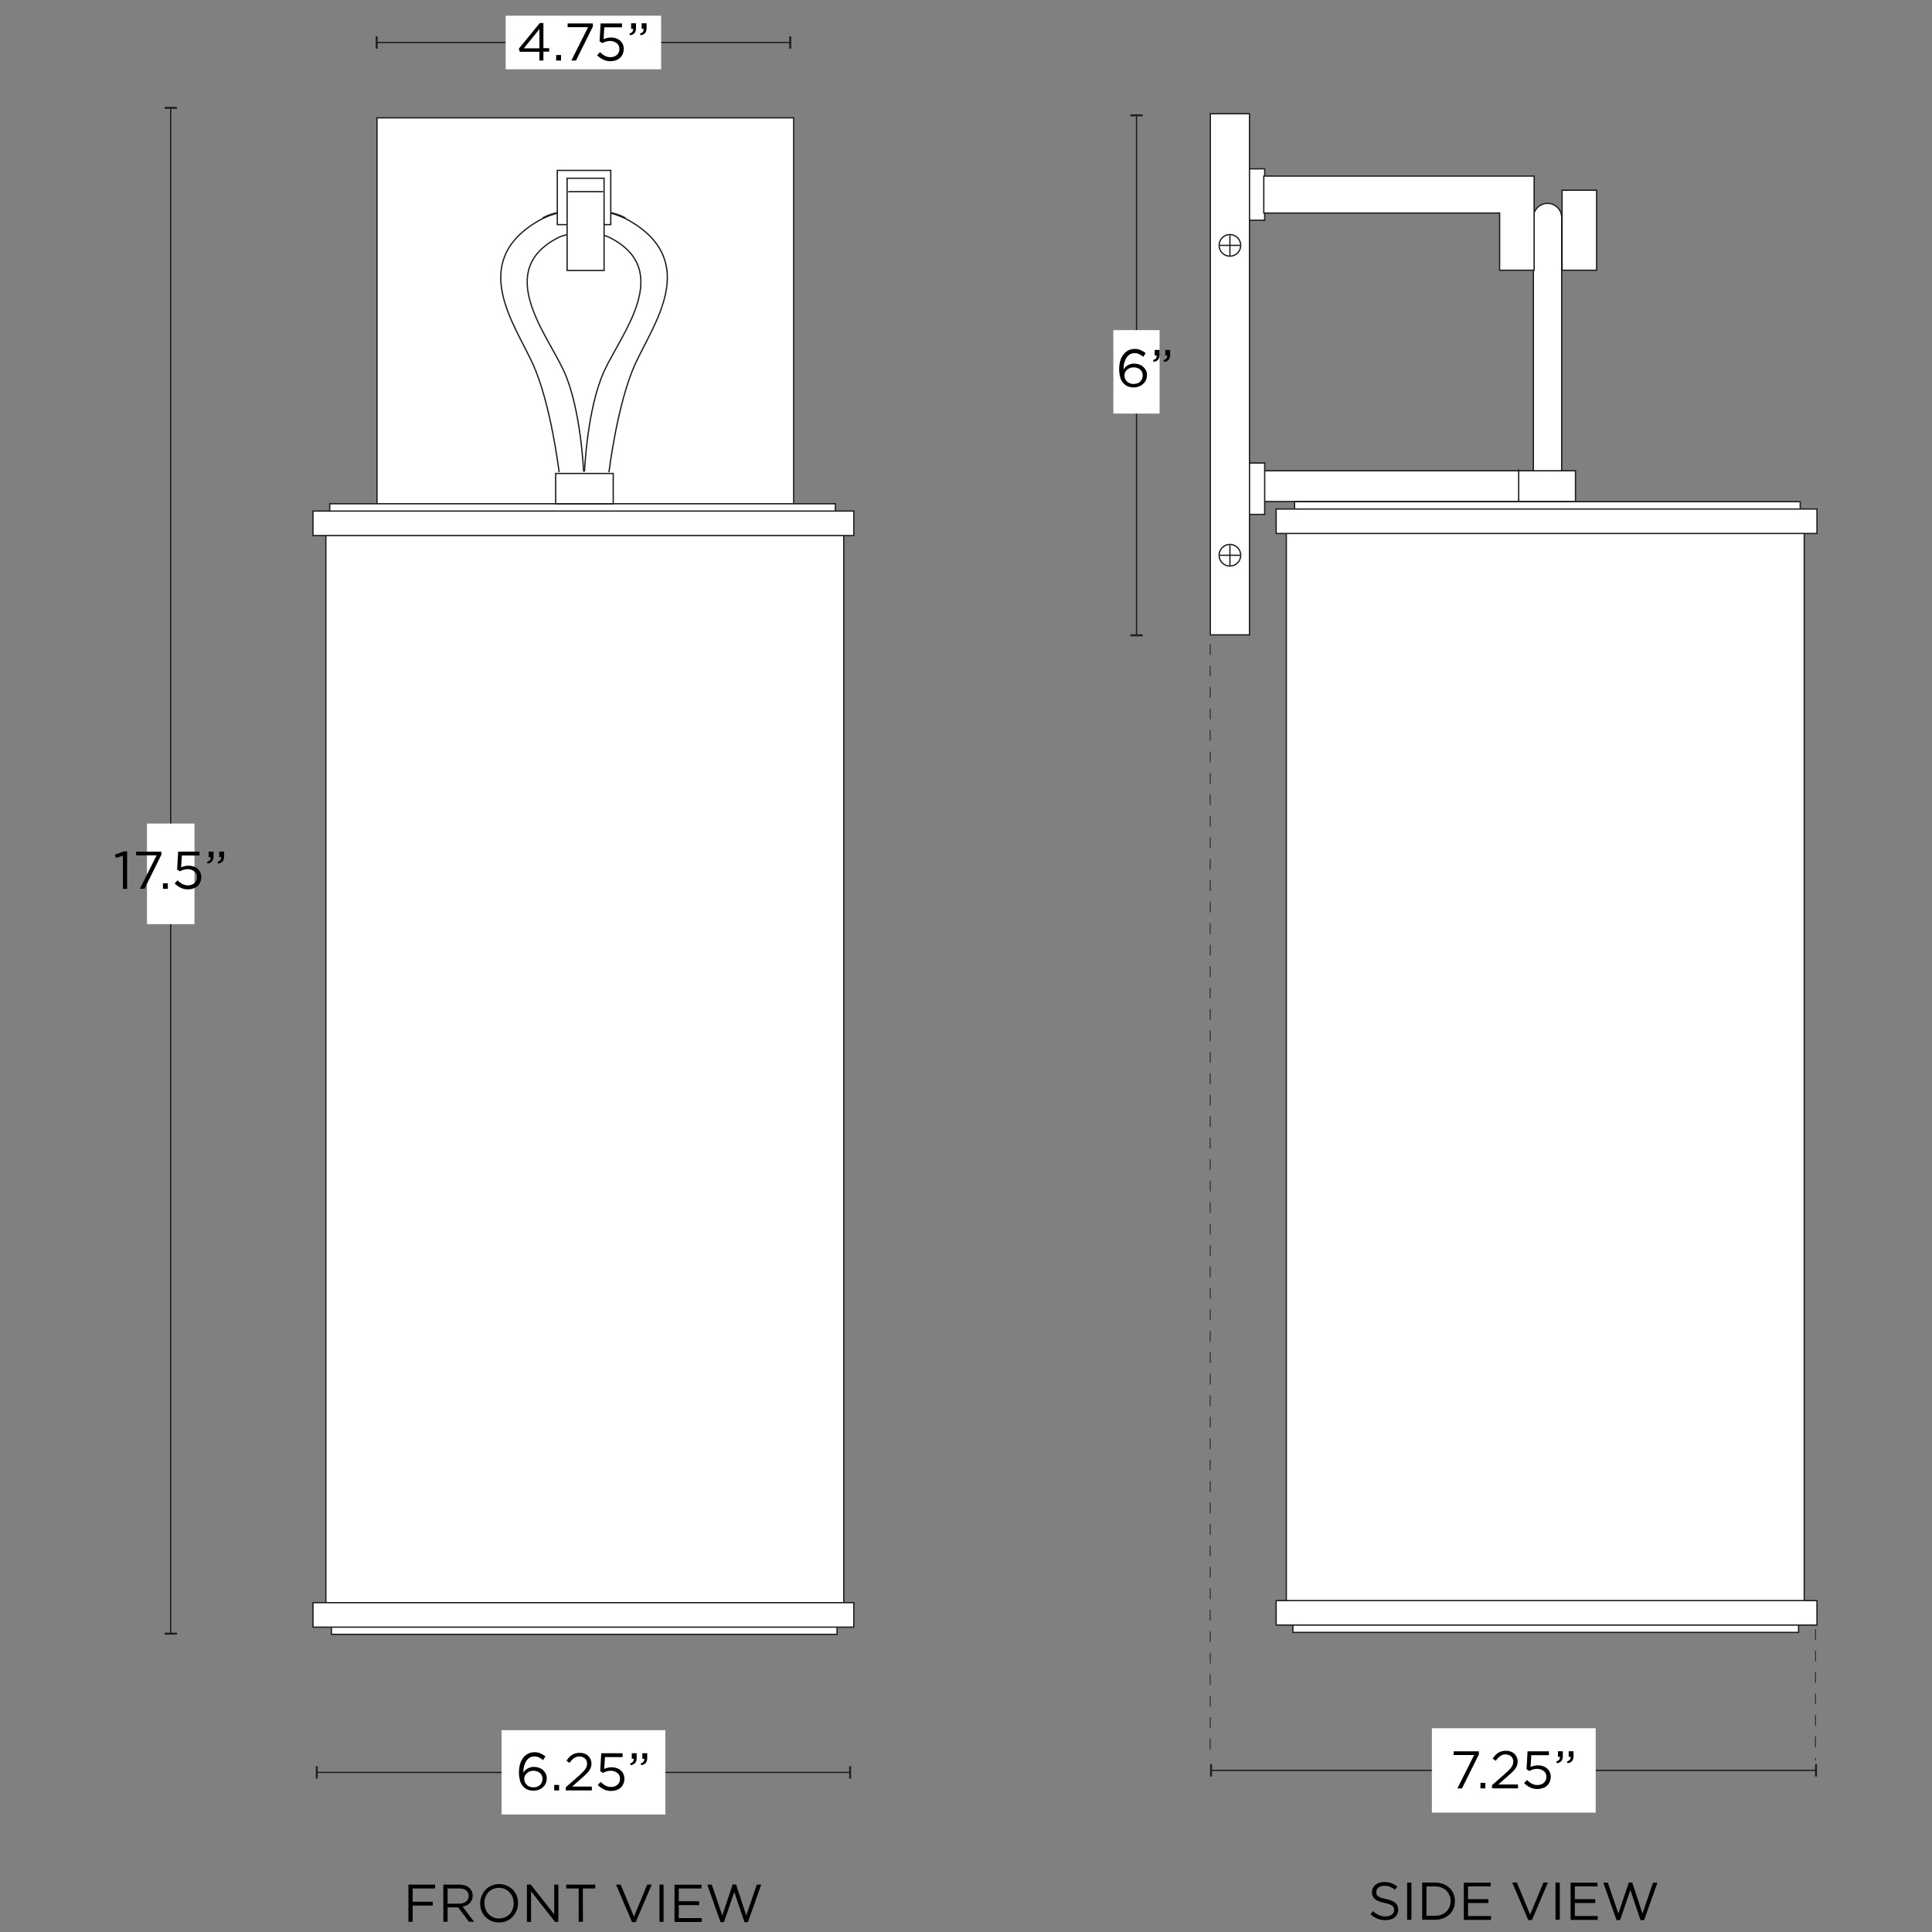 <svg xml:space="preserve" style="enable-background:new 0 0 1500 1500;" viewBox="0 0 1500 1500" height="1500px" width="1500px" y="0px" x="0px" xmlns:xlink="http://www.w3.org/1999/xlink" xmlns="http://www.w3.org/2000/svg" id="Capa_1" version="1.1">
<rect x="0" y="0" width="1500" height="1500" fill="#808080" stroke="none"/>
<style type="text/css">
	.st0{fill:none;stroke:#1D1D1B;stroke-miterlimit:10;}
	.st1{fill:#1D1D1B;}
	.st2{fill:#FFFFFF;}
	.st3{fill:#FFFFFF;stroke:#1D1D1B;stroke-miterlimit:10;}
	.st4{fill:none;stroke:#000000;stroke-width:0.5;stroke-miterlimit:10;stroke-dasharray:8.33,8.33;}
</style>
<g>
	<g>
		<line y2="1376.1" x2="660" y1="1376.1" x1="245.9" class="st0"></line>
		<rect height="9.6" width="1.5" class="st1" y="1371.3" x="245.2"></rect>
		<rect height="9.6" width="1.5" class="st1" y="1371.3" x="659.3"></rect>
	</g>
	<rect height="65.5" width="127.2" class="st2" y="1343.3" x="389.4"></rect>
	<g>
		<line y2="1268.3" x2="132.5" y1="83.8" x1="132.5" class="st0"></line>
		<rect height="1.5" width="9.6" class="st1" y="83" x="127.8"></rect>
		<rect height="1.5" width="9.6" class="st1" y="1267.6" x="127.8"></rect>
	</g>
	<rect height="78.1" width="36.9" class="st2" y="639.4" x="114.1"></rect>
	<g>
		<line y2="33" x2="613.6" y1="33" x1="292.4" class="st0"></line>
		<rect height="9.6" width="1.5" class="st1" y="28.2" x="291.7"></rect>
		<rect height="9.6" width="1.5" class="st1" y="28.2" x="612.8"></rect>
	</g>
	<g>
		<line y2="493.3" x2="882.4" y1="89.6" x1="882.4" class="st0"></line>
		<rect height="1.5" width="9.6" class="st1" y="88.8" x="877.6"></rect>
		<rect height="1.5" width="9.6" class="st1" y="492.5" x="877.6"></rect>
	</g>
	<rect height="41.6" width="120.7" class="st2" y="12.2" x="392.6"></rect>
	<g>
		<path d="M421.9,17.9v19.5h4.5v2.7h-4.5V47h-3.1v-6.8h-15.2l-0.8-2.4l16.3-19.9L421.9,17.9L421.9,17.9z M418.8,22.6l-12.1,14.9
			h12.1V22.6z"></path>
		<path d="M431.8,47v-4.3h3.8V47H431.8z"></path>
		<path d="M440.7,18.2h19.6v2.4L447.2,47h-3.6l13-25.9h-15.9L440.7,18.2L440.7,18.2z"></path>
		<path d="M466.3,18.2h16.6v3h-13.7l-0.6,9.2c0.9-0.4,1.7-0.7,2.6-0.9c0.9-0.2,1.9-0.4,3.1-0.4c1.4,0,2.7,0.2,3.9,0.6
			c1.2,0.4,2.3,1,3.2,1.8s1.6,1.7,2.1,2.8c0.5,1.1,0.8,2.3,0.8,3.7c0,1.4-0.3,2.7-0.8,3.9c-0.5,1.2-1.2,2.2-2.1,3s-2,1.5-3.3,1.9
			c-1.3,0.5-2.7,0.7-4.2,0.7c-2.1,0-4-0.4-5.7-1.3c-1.8-0.9-3.3-2-4.6-3.3l2.2-2.4c1.3,1.2,2.6,2.2,3.9,2.9c1.4,0.7,2.8,1,4.3,1
			c1,0,2-0.2,2.8-0.5c0.9-0.3,1.6-0.8,2.2-1.3c0.6-0.6,1.1-1.3,1.4-2c0.3-0.8,0.5-1.6,0.5-2.6c0-0.9-0.2-1.7-0.5-2.5
			c-0.3-0.7-0.8-1.4-1.5-1.9s-1.4-1-2.3-1.3c-0.9-0.3-1.9-0.5-2.9-0.5c-1.2,0-2.3,0.2-3.3,0.5c-1,0.3-1.9,0.7-2.7,1.2l-2.2-1.4
			L466.3,18.2L466.3,18.2z"></path>
		<path d="M491,24.6c0.4-0.6,0.6-1.3,0.5-2.2h-1.5v-4.3h3.8v3.7c0,1.7-0.4,2.9-1.1,3.8c-0.7,0.9-1.9,1.5-3.5,1.8l-0.5-1.4
			C489.8,25.7,490.6,25.2,491,24.6L491,24.6z M499.2,24.6c0.4-0.6,0.6-1.3,0.5-2.2h-1.5v-4.3h3.8v3.7c0,1.7-0.4,2.9-1.1,3.8
			c-0.7,0.9-1.9,1.5-3.5,1.8l-0.5-1.4C498,25.7,498.8,25.2,499.2,24.6L499.2,24.6z"></path>
	</g>
	<g>
		<path d="M96.3,661h2.4v29.1h-3.3v-25.7l-5.4,1.7l-0.8-2.6L96.3,661L96.3,661z"></path>
		<path d="M105.7,661.2h19.6v2.4l-13.1,26.4h-3.6l13-25.9h-15.9L105.7,661.2L105.7,661.2z"></path>
		<path d="M126.5,690.1v-4.3h3.8v4.3H126.5z"></path>
		<path d="M138.3,661.2h16.6v3h-13.7l-0.6,9.2c0.9-0.4,1.7-0.7,2.6-0.9c0.9-0.2,1.9-0.4,3.1-0.4c1.4,0,2.7,0.2,3.9,0.6
			c1.2,0.4,2.3,1,3.2,1.8s1.6,1.7,2.1,2.8c0.5,1.1,0.8,2.3,0.8,3.7s-0.3,2.7-0.8,3.9c-0.5,1.2-1.2,2.2-2.1,3c-0.9,0.8-2,1.5-3.3,1.9
			c-1.3,0.5-2.7,0.7-4.2,0.7c-2.1,0-4-0.4-5.7-1.3c-1.8-0.9-3.3-2-4.6-3.3l2.2-2.4c1.3,1.2,2.6,2.2,3.9,2.9c1.4,0.7,2.8,1,4.3,1
			c1,0,2-0.2,2.8-0.5c0.9-0.3,1.6-0.8,2.2-1.3c0.6-0.6,1.1-1.3,1.4-2c0.4-0.8,0.5-1.6,0.5-2.6s-0.2-1.7-0.5-2.5
			c-0.3-0.7-0.8-1.4-1.5-1.9c-0.6-0.5-1.4-1-2.3-1.3c-0.9-0.3-1.9-0.5-2.9-0.5c-1.2,0-2.3,0.2-3.3,0.5c-1,0.3-1.9,0.7-2.7,1.2
			l-2.2-1.4L138.3,661.2L138.3,661.2z"></path>
		<path d="M163,667.7c0.4-0.6,0.6-1.3,0.5-2.2H162v-4.3h3.8v3.7c0,1.7-0.4,2.9-1.1,3.8c-0.7,0.9-1.9,1.5-3.5,1.8l-0.5-1.4
			C161.8,668.8,162.5,668.3,163,667.7L163,667.7z M171.2,667.7c0.4-0.6,0.6-1.3,0.5-2.2h-1.5v-4.3h3.8v3.7c0,1.7-0.4,2.9-1.1,3.8
			s-1.9,1.5-3.5,1.8l-0.5-1.4C170,668.8,170.8,668.3,171.2,667.7L171.2,667.7z"></path>
	</g>
	<g>
		<path d="M421.6,1366.5c-1.1-0.9-2.2-1.6-3.2-2.1c-1.1-0.5-2.3-0.7-3.6-0.7s-2.5,0.3-3.5,0.9c-1,0.6-1.9,1.5-2.7,2.6
			c-0.7,1.1-1.3,2.5-1.7,4c-0.4,1.5-0.6,3.3-0.6,5.1c0.4-0.6,0.8-1.1,1.3-1.7c0.5-0.5,1.1-1,1.8-1.4c0.7-0.4,1.4-0.7,2.3-1
			c0.8-0.3,1.8-0.4,2.8-0.4c1.3,0,2.6,0.2,3.8,0.6c1.2,0.4,2.3,1,3.2,1.8c0.9,0.8,1.6,1.7,2.2,2.8c0.5,1.1,0.8,2.3,0.8,3.7
			s-0.3,2.7-0.8,3.9c-0.5,1.2-1.3,2.2-2.2,3c-0.9,0.9-2,1.5-3.3,2c-1.3,0.5-2.6,0.7-4.1,0.7c-1.6,0-3-0.3-4.3-0.8
			c-1.3-0.5-2.4-1.2-3.3-2.2c-0.6-0.6-1.1-1.2-1.5-1.9c-0.5-0.7-0.8-1.5-1.1-2.4s-0.5-1.9-0.7-3c-0.2-1.1-0.3-2.5-0.3-3.9
			c0-2.2,0.3-4.3,0.8-6.2c0.5-1.9,1.3-3.6,2.4-5c1-1.4,2.3-2.5,3.8-3.3c1.5-0.8,3.2-1.2,5.1-1.2c1.7,0,3.3,0.3,4.6,0.9
			c1.3,0.6,2.7,1.4,3.9,2.4L421.6,1366.5L421.6,1366.5z M420.7,1378.6c-0.3-0.8-0.8-1.4-1.4-2c-0.6-0.5-1.4-1-2.2-1.3
			c-0.9-0.3-1.8-0.5-2.9-0.5c-1,0-2.1,0.2-2.9,0.5c-0.9,0.4-1.6,0.8-2.3,1.4c-0.6,0.6-1.1,1.3-1.5,2c-0.3,0.8-0.5,1.5-0.5,2.4
			c0,0.9,0.2,1.8,0.5,2.6c0.4,0.8,0.9,1.5,1.5,2.1c0.6,0.6,1.4,1,2.3,1.4c0.9,0.3,1.9,0.5,2.9,0.5c1.1,0,2-0.2,2.9-0.5
			c0.9-0.3,1.6-0.8,2.2-1.4c0.6-0.6,1.1-1.3,1.4-2.1c0.3-0.8,0.5-1.7,0.5-2.6S421,1379.3,420.7,1378.6L420.7,1378.6z"></path>
		<path d="M430.3,1390.1v-4.3h3.8v4.3H430.3z"></path>
		<path d="M445.7,1365c-1.2,0.8-2.4,2.1-3.5,3.7l-2.4-1.7c0.7-1,1.3-1.8,2-2.6c0.7-0.8,1.4-1.4,2.3-1.9c0.8-0.5,1.7-0.9,2.7-1.2
			c1-0.3,2.1-0.4,3.4-0.4c1.3,0,2.5,0.2,3.6,0.6s2,1,2.8,1.7c0.8,0.7,1.4,1.6,1.9,2.6c0.4,1,0.7,2.1,0.7,3.3c0,1.1-0.1,2-0.4,2.9
			c-0.3,0.9-0.7,1.8-1.3,2.6c-0.6,0.9-1.4,1.8-2.3,2.7c-0.9,0.9-2,1.9-3.3,3l-7.7,6.8h15.3v3h-20.2v-2.5l10.5-9.2
			c1.1-1,2-1.9,2.8-2.7c0.8-0.8,1.4-1.5,1.9-2.3c0.5-0.7,0.8-1.4,1-2.1c0.2-0.7,0.3-1.4,0.3-2.1c0-0.9-0.2-1.6-0.5-2.3
			s-0.7-1.3-1.3-1.7s-1.1-0.9-1.9-1.1c-0.7-0.3-1.5-0.4-2.2-0.4C448.3,1363.7,446.9,1364.1,445.7,1365L445.7,1365z"></path>
		<path d="M466.8,1361.2h16.6v3h-13.7l-0.6,9.2c0.9-0.4,1.7-0.7,2.6-0.9s1.9-0.4,3.1-0.4c1.4,0,2.7,0.2,3.9,0.6
			c1.2,0.4,2.3,1,3.2,1.8c0.9,0.8,1.6,1.7,2.1,2.8c0.5,1.1,0.8,2.3,0.8,3.7c0,1.4-0.3,2.7-0.8,3.9c-0.5,1.2-1.2,2.2-2.1,3
			c-0.9,0.8-2,1.5-3.3,1.9c-1.3,0.5-2.7,0.7-4.2,0.7c-2.1,0-4-0.4-5.7-1.3c-1.8-0.9-3.3-2-4.6-3.3l2.2-2.4c1.3,1.2,2.6,2.2,3.9,2.9
			c1.4,0.7,2.8,1,4.3,1c1,0,2-0.2,2.8-0.5c0.9-0.3,1.6-0.8,2.2-1.3s1.1-1.3,1.4-2c0.4-0.8,0.5-1.6,0.5-2.6c0-0.9-0.2-1.7-0.5-2.5
			c-0.3-0.7-0.8-1.4-1.5-1.9c-0.6-0.5-1.4-1-2.3-1.3c-0.9-0.3-1.9-0.5-2.9-0.5c-1.2,0-2.3,0.2-3.3,0.5c-1,0.3-1.9,0.7-2.7,1.2
			l-2.2-1.4L466.8,1361.2L466.8,1361.2z"></path>
		<path d="M491.5,1367.7c0.4-0.6,0.6-1.3,0.5-2.2h-1.5v-4.3h3.8v3.7c0,1.7-0.4,2.9-1.1,3.8c-0.8,0.9-1.9,1.5-3.5,1.8l-0.5-1.4
			C490.3,1368.8,491,1368.3,491.5,1367.7L491.5,1367.7z M499.7,1367.7c0.4-0.6,0.6-1.3,0.5-2.2h-1.5v-4.3h3.8v3.7
			c0,1.7-0.4,2.9-1.1,3.8c-0.7,0.9-1.9,1.5-3.5,1.8l-0.5-1.4C498.5,1368.8,499.3,1368.3,499.7,1367.7L499.7,1367.7z"></path>
	</g>
	<rect height="64.8" width="35.9" class="st2" y="256.3" x="864.4"></rect>
	<g>
		<path d="M887.6,277c-1.1-0.9-2.2-1.6-3.2-2.1c-1.1-0.5-2.3-0.7-3.6-0.7s-2.5,0.3-3.5,0.9c-1,0.6-1.9,1.5-2.7,2.6
			c-0.7,1.1-1.3,2.5-1.7,4c-0.4,1.5-0.6,3.3-0.6,5.1c0.4-0.6,0.8-1.1,1.3-1.7c0.5-0.5,1.1-1,1.8-1.4c0.7-0.4,1.4-0.7,2.3-1
			s1.8-0.4,2.8-0.4c1.3,0,2.6,0.2,3.8,0.6c1.2,0.4,2.3,1,3.2,1.8s1.6,1.7,2.2,2.8s0.8,2.3,0.8,3.7s-0.3,2.7-0.8,3.9
			c-0.5,1.2-1.3,2.2-2.2,3c-0.9,0.9-2,1.5-3.3,2c-1.3,0.5-2.6,0.7-4.1,0.7c-1.6,0-3-0.3-4.3-0.8c-1.3-0.5-2.4-1.2-3.3-2.2
			c-0.6-0.6-1.1-1.2-1.5-1.9c-0.5-0.7-0.8-1.5-1.1-2.4c-0.3-0.9-0.5-1.9-0.7-3c-0.2-1.1-0.3-2.5-0.3-3.9c0-2.2,0.3-4.3,0.8-6.2
			c0.5-1.9,1.3-3.6,2.4-5c1-1.4,2.3-2.5,3.8-3.3c1.5-0.8,3.2-1.2,5.1-1.2c1.7,0,3.3,0.3,4.6,0.9c1.3,0.6,2.7,1.4,3.9,2.4L887.6,277
			L887.6,277z M886.7,289c-0.3-0.8-0.8-1.4-1.4-2s-1.4-1-2.2-1.3c-0.9-0.3-1.8-0.5-2.9-0.5c-1,0-2.1,0.2-2.9,0.5
			c-0.9,0.4-1.6,0.8-2.3,1.4c-0.6,0.6-1.1,1.3-1.5,2c-0.3,0.8-0.5,1.5-0.5,2.4c0,0.9,0.2,1.8,0.5,2.6c0.4,0.8,0.9,1.5,1.5,2.1
			c0.6,0.6,1.4,1,2.3,1.4s1.9,0.5,2.9,0.5c1.1,0,2-0.2,2.9-0.5s1.6-0.8,2.2-1.4c0.6-0.6,1.1-1.3,1.4-2.1c0.3-0.8,0.5-1.7,0.5-2.6
			C887.2,290.6,887.1,289.8,886.7,289L886.7,289z"></path>
		<path d="M897.5,278.2c0.4-0.6,0.6-1.3,0.5-2.2h-1.5v-4.3h3.8v3.7c0,1.7-0.4,2.9-1.1,3.8c-0.7,0.9-1.9,1.5-3.5,1.8l-0.5-1.4
			C896.3,279.2,897,278.8,897.5,278.2L897.5,278.2z M905.7,278.2c0.4-0.6,0.6-1.3,0.5-2.2h-1.5v-4.3h3.8v3.7c0,1.7-0.4,2.9-1.1,3.8
			c-0.7,0.9-1.9,1.5-3.5,1.8l-0.5-1.4C904.5,279.2,905.3,278.8,905.7,278.2L905.7,278.2z"></path>
	</g>
	<g>
		<path d="M337.9,1466.2h-17.5v10.3h15.6v3h-15.6v12.6h-3.3v-28.9h20.7V1466.2L337.9,1466.2z"></path>
		<path d="M364.1,1492.1l-8.4-11.2h-8.2v11.2h-3.3v-28.9h12.4c1.6,0,3,0.2,4.3,0.6c1.3,0.4,2.4,1,3.3,1.8c0.9,0.8,1.6,1.7,2.1,2.7
			s0.7,2.2,0.7,3.5c0,1.2-0.2,2.3-0.6,3.2c-0.4,0.9-0.9,1.8-1.6,2.5c-0.7,0.7-1.5,1.3-2.5,1.8c-1,0.5-2,0.8-3.1,1l8.9,11.8H364.1
			L364.1,1492.1z M361.9,1467.7c-1.3-1-3.1-1.5-5.5-1.5h-8.9v11.8h8.9c1.1,0,2.1-0.1,3-0.4c0.9-0.3,1.7-0.7,2.4-1.2
			c0.7-0.5,1.2-1.1,1.5-1.9c0.4-0.8,0.6-1.6,0.6-2.5C363.8,1470.1,363.2,1468.7,361.9,1467.7L361.9,1467.7z"></path>
		<path d="M401.1,1483.3c-0.7,1.8-1.7,3.4-3,4.8c-1.3,1.4-2.8,2.5-4.7,3.3c-1.8,0.8-3.8,1.2-6,1.2c-2.2,0-4.2-0.4-6-1.2
			c-1.8-0.8-3.3-1.9-4.6-3.2c-1.3-1.4-2.3-2.9-3-4.7c-0.7-1.8-1-3.7-1-5.7s0.4-3.9,1.1-5.7c0.7-1.8,1.7-3.4,3-4.8
			c1.3-1.4,2.8-2.5,4.7-3.3s3.8-1.2,6-1.2c2.2,0,4.2,0.4,6,1.2c1.8,0.8,3.3,1.9,4.6,3.2c1.3,1.4,2.3,2.9,3,4.7c0.7,1.8,1,3.7,1,5.7
			C402.2,1479.6,401.9,1481.5,401.1,1483.3z M398,1473c-0.6-1.5-1.4-2.7-2.4-3.8c-1-1.1-2.2-1.9-3.6-2.6c-1.4-0.6-2.9-0.9-4.6-0.9
			s-3.2,0.3-4.6,0.9c-1.4,0.6-2.6,1.5-3.6,2.5c-1,1.1-1.8,2.3-2.3,3.8c-0.6,1.4-0.8,3-0.8,4.6c0,1.6,0.3,3.2,0.8,4.7
			s1.4,2.7,2.4,3.8c1,1.1,2.2,1.9,3.6,2.6c1.4,0.6,2.9,0.9,4.6,0.9c1.6,0,3.2-0.3,4.6-0.9c1.4-0.6,2.6-1.5,3.6-2.5
			c1-1.1,1.8-2.3,2.3-3.8c0.6-1.4,0.8-3,0.8-4.6C398.8,1476,398.5,1474.5,398,1473z"></path>
		<path d="M430.3,1463.2h3.2v28.9h-2.6l-18.6-23.7v23.7h-3.2v-28.9h3l18.2,23.1V1463.2z"></path>
		<path d="M452.6,1492.1h-3.3v-25.9h-9.7v-3h22.6v3h-9.7L452.6,1492.1L452.6,1492.1z"></path>
		<path d="M502.5,1463.2h3.5l-12.4,29.1h-2.9l-12.4-29.1h3.6l10.3,24.9L502.5,1463.2L502.5,1463.2z"></path>
		<path d="M515.2,1463.2v28.9H512v-28.9H515.2z"></path>
		<path d="M544.6,1466.2H527v9.9h15.8v3H527v10.1h17.8v3h-21.1v-28.9h20.9L544.6,1466.2L544.6,1466.2z"></path>
		<path d="M568.8,1463.1h2.7l7.9,24.1l8.2-24h3.4l-10.3,29.1H578l-7.9-23.4l-8,23.4h-2.7l-10.3-29.1h3.5l8.2,24L568.8,1463.1
			L568.8,1463.1z"></path>
	</g>
	<g>
		<line y2="1374.5" x2="1410" y1="1374.5" x1="940.2" class="st0"></line>
		<rect height="9.6" width="1.5" class="st1" y="1369.7" x="939.5"></rect>
		<rect height="9.6" width="1.5" class="st1" y="1369.7" x="1409.2"></rect>
	</g>
	<rect height="65.5" width="127.2" class="st2" y="1341.8" x="1111.7"></rect>
	<g>
		<path d="M1128.6,1359.7h19.6v2.4l-13.1,26.4h-3.6l13-25.9h-15.9L1128.6,1359.7L1128.6,1359.7z"></path>
		<path d="M1149.4,1388.5v-4.3h3.8v4.3H1149.4z"></path>
		<path d="M1164.8,1363.4c-1.2,0.8-2.4,2.1-3.5,3.7l-2.4-1.7c0.7-1,1.3-1.8,2-2.6c0.7-0.8,1.4-1.4,2.3-1.9c0.8-0.5,1.7-0.9,2.7-1.2
			c1-0.3,2.1-0.4,3.4-0.4c1.3,0,2.5,0.2,3.6,0.6c1.1,0.4,2,1,2.8,1.7c0.8,0.7,1.4,1.6,1.9,2.6c0.4,1,0.7,2.1,0.7,3.3
			c0,1.1-0.1,2-0.4,2.9c-0.3,0.9-0.7,1.8-1.3,2.6c-0.6,0.9-1.4,1.8-2.3,2.7c-0.9,0.9-2,1.9-3.3,3l-7.7,6.8h15.3v3h-20.2v-2.5
			l10.5-9.2c1.1-1,2-1.9,2.8-2.7c0.8-0.8,1.4-1.5,1.9-2.3c0.5-0.7,0.8-1.4,1-2.1c0.2-0.7,0.3-1.4,0.3-2.1c0-0.9-0.2-1.6-0.5-2.3
			c-0.3-0.7-0.7-1.3-1.3-1.7c-0.5-0.5-1.1-0.9-1.9-1.1c-0.7-0.3-1.5-0.4-2.2-0.4C1167.4,1362.1,1166,1362.6,1164.8,1363.4
			L1164.8,1363.4z"></path>
		<path d="M1186,1359.7h16.6v3h-13.7l-0.6,9.2c0.9-0.4,1.7-0.7,2.6-0.9c0.9-0.2,1.9-0.4,3.1-0.4c1.4,0,2.7,0.2,3.9,0.6
			c1.2,0.4,2.3,1,3.2,1.8c0.9,0.8,1.6,1.7,2.1,2.8c0.5,1.1,0.8,2.3,0.8,3.7s-0.3,2.7-0.8,3.9c-0.5,1.2-1.2,2.2-2.1,3
			c-0.9,0.8-2,1.5-3.3,1.9s-2.7,0.7-4.2,0.7c-2.1,0-4-0.4-5.7-1.3c-1.8-0.9-3.3-2-4.6-3.3l2.2-2.4c1.3,1.2,2.6,2.2,3.9,2.9
			c1.4,0.7,2.8,1,4.3,1c1,0,2-0.2,2.8-0.5c0.9-0.3,1.6-0.8,2.2-1.3c0.6-0.6,1.1-1.3,1.4-2c0.4-0.8,0.5-1.6,0.5-2.6s-0.2-1.7-0.5-2.5
			c-0.3-0.7-0.8-1.4-1.5-1.9c-0.6-0.5-1.4-1-2.3-1.3c-0.9-0.3-1.9-0.5-2.9-0.5c-1.2,0-2.3,0.2-3.3,0.5c-1,0.3-1.9,0.7-2.7,1.2
			l-2.2-1.4L1186,1359.7L1186,1359.7z"></path>
		<path d="M1210.6,1366.2c0.4-0.6,0.6-1.3,0.5-2.2h-1.5v-4.3h3.8v3.7c0,1.7-0.4,2.9-1.1,3.8c-0.8,0.9-1.9,1.5-3.5,1.8l-0.5-1.4
			C1209.5,1367.2,1210.2,1366.7,1210.6,1366.2L1210.6,1366.2z M1218.9,1366.2c0.4-0.6,0.6-1.3,0.5-2.2h-1.5v-4.3h3.8v3.7
			c0,1.7-0.4,2.9-1.1,3.8c-0.7,0.9-1.9,1.5-3.5,1.8l-0.5-1.4C1217.7,1367.2,1218.4,1366.7,1218.9,1366.2L1218.9,1366.2z"></path>
	</g>
	<g>
		<path d="M1068.7,1470.7c0.2,0.5,0.6,1,1.2,1.5c0.6,0.5,1.4,0.9,2.4,1.2c1,0.4,2.3,0.7,3.9,1c3.2,0.7,5.6,1.7,7.1,3
			c1.5,1.3,2.3,3,2.3,5.2c0,1.2-0.3,2.4-0.7,3.4c-0.5,1-1.2,1.9-2,2.6c-0.9,0.7-1.9,1.3-3.1,1.6s-2.5,0.6-4,0.6
			c-2.3,0-4.4-0.4-6.3-1.1c-1.9-0.7-3.7-1.9-5.5-3.5l2-2.4c1.5,1.4,3,2.4,4.6,3.1c1.5,0.7,3.3,1,5.3,1s3.5-0.5,4.7-1.4
			c1.2-0.9,1.8-2.1,1.8-3.6c0-0.7-0.1-1.3-0.3-1.8c-0.2-0.5-0.6-1-1.2-1.5c-0.5-0.4-1.3-0.8-2.3-1.2c-1-0.4-2.2-0.7-3.7-1
			c-1.6-0.4-3.1-0.8-4.3-1.2c-1.2-0.5-2.2-1-3-1.7c-0.8-0.7-1.4-1.4-1.8-2.3c-0.4-0.9-0.6-1.9-0.6-3.1s0.2-2.2,0.7-3.2
			s1.1-1.8,2-2.5c0.9-0.7,1.9-1.3,3-1.6c1.1-0.4,2.4-0.6,3.8-0.6c2.1,0,4,0.3,5.6,0.9s3.1,1.5,4.6,2.6l-1.9,2.5
			c-1.3-1.1-2.7-1.9-4.1-2.4s-2.8-0.7-4.3-0.7c-0.9,0-1.8,0.1-2.5,0.4c-0.8,0.3-1.4,0.6-1.9,1c-0.5,0.4-0.9,0.9-1.2,1.5
			c-0.3,0.6-0.4,1.2-0.4,1.9S1068.5,1470.1,1068.7,1470.7L1068.7,1470.7z"></path>
		<path d="M1095.8,1461.6v28.9h-3.3v-28.9H1095.8z"></path>
		<path d="M1128.5,1481.8c-0.7,1.8-1.8,3.3-3.2,4.6c-1.4,1.3-3,2.3-4.9,3c-1.9,0.7-3.9,1.1-6.2,1.1h-10v-28.9h10
			c2.3,0,4.3,0.4,6.2,1.1c1.9,0.7,3.5,1.7,4.9,3c1.4,1.3,2.4,2.8,3.2,4.6c0.7,1.8,1.1,3.7,1.1,5.7S1129.3,1480,1128.5,1481.8z
			 M1125.4,1471.6c-0.6-1.4-1.4-2.6-2.4-3.7c-1-1-2.3-1.8-3.8-2.4c-1.5-0.6-3.1-0.9-4.9-0.9h-6.8v22.8h6.8c1.8,0,3.5-0.3,4.9-0.9
			c1.5-0.6,2.7-1.4,3.8-2.4c1-1,1.8-2.2,2.4-3.6c0.6-1.4,0.8-2.9,0.8-4.5C1126.3,1474.5,1126,1473,1125.4,1471.6z"></path>
		<path d="M1157.4,1464.6h-17.6v9.9h15.8v3h-15.8v10.1h17.8v3h-21.1v-28.9h20.9V1464.6L1157.4,1464.6z"></path>
		<path d="M1198.3,1461.6h3.5l-12.4,29.1h-2.9l-12.4-29.1h3.6l10.3,24.9L1198.3,1461.6L1198.3,1461.6z"></path>
		<path d="M1211,1461.6v28.9h-3.3v-28.9H1211z"></path>
		<path d="M1240.3,1464.6h-17.6v9.9h15.8v3h-15.8v10.1h17.8v3h-21.1v-28.9h20.9V1464.6L1240.3,1464.6z"></path>
		<path d="M1264.6,1461.6h2.7l7.9,24.1l8.2-24h3.4l-10.3,29.1h-2.8l-7.9-23.4l-8,23.4h-2.7l-10.3-29.1h3.5l8.2,24L1264.6,1461.6
			L1264.6,1461.6z"></path>
	</g>
	<g>
		<rect height="39.9" width="14" class="st3" y="131.1" x="967.9"></rect>
		<path d="M1212.5,366.3h-22V168.9c0-6.1,4.9-11,11-11l0,0c6.1,0,11,4.9,11,11L1212.5,366.3L1212.5,366.3L1212.5,366.3z" class="st3"></path>
		<rect height="23.9" width="242.2" class="st3" y="365.5" x="981"></rect>
		<rect height="39.9" width="14" class="st3" y="359.5" x="967.9"></rect>
		<rect height="404.6" width="30.4" class="st3" y="88.3" x="939.7"></rect>
		<g>
			<circle r="8.4" cy="190.5" cx="954.9" class="st3"></circle>
			<line y2="198.5" x2="954.9" y1="182.6" x1="954.9" class="st0"></line>
			<line y2="190.5" x2="946.9" y1="190.5" x1="962.9" class="st0"></line>
		</g>
		<polygon points="981.2,136.7 1191.1,136.7 1191.1,147.7 1191.1,165.4 1191.1,209.8 1164.3,209.8 1164.3,165.4 
			981.2,165.4" class="st3"></polygon>
		<g>
			<circle r="8.4" cy="431.1" cx="954.9" class="st3"></circle>
			<line y2="439.1" x2="954.9" y1="423.2" x1="954.9" class="st0"></line>
			<line y2="431.1" x2="946.9" y1="431.1" x1="962.9" class="st0"></line>
		</g>
		<rect height="62.1" width="26.8" class="st3" y="147.7" x="1212.8"></rect>
		<line y2="389.3" x2="1179.1" y1="364.4" x1="1179.1" class="st0"></line>
		<rect height="10.3" width="392.6" class="st3" y="389.5" x="1005.1"></rect>
		<rect height="846.8" width="402.1" class="st3" y="404.3" x="998.7"></rect>
		<rect height="19" width="419.9" class="st3" y="395.2" x="990.8"></rect>
		<rect height="10.3" width="392.6" class="st3" y="1257.1" x="1003.8"></rect>
		<rect height="19" width="419.9" class="st3" y="1242.7" x="990.8"></rect>
	</g>
	<g>
		<rect height="299.7" width="323.5" class="st3" y="91.5" x="292.7"></rect>
		<g>
			<rect height="10.3" width="392.6" class="st3" y="391.1" x="256"></rect>
			<rect height="846.8" width="402.1" class="st3" y="405.9" x="253"></rect>
			<rect height="19" width="419.9" class="st3" y="396.8" x="243"></rect>
			<rect height="10.3" width="392.6" class="st3" y="1258.6" x="257.3"></rect>
			<rect height="19" width="419.9" class="st3" y="1244.3" x="243"></rect>
			<rect height="23.5" width="44.7" class="st3" y="367.6" x="431.4"></rect>
			<path d="M434.1,366.6c0,0-6.3-52.7-20.2-83.6c-13.9-30.9-51.1-79.6,4.4-111.7c24.6-13.9,58.2-7.9,67.3-2" class="st0"></path>
			<path d="M453.1,366.2c0,0-2-49.1-15.3-78.1c-13.2-29-55.1-78.9-3.2-104.2c3.2-1.2,7.8-2.6,13.4-2.8
				c3.1-0.1,5.8,0.1,8,0.5" class="st0"></path>
			<path d="M472.8,366.6c0,0,6.3-52.7,20.2-83.6c13.9-30.9,51.1-79.6-4.4-111.7c-24.6-13.9-58.2-7.9-67.3-2" class="st0"></path>
			<path d="M453.8,366.2c0,0,2-49.1,15.3-78.1c13.2-29,55.1-78.9,3.2-104.2c-3.2-1.2-7.8-2.6-13.4-2.8
				c-3.1-0.1-5.8,0.1-8,0.5" class="st0"></path>
			<rect height="42.1" width="41.5" class="st3" y="132.3" x="432.7"></rect>
			<rect height="71.6" width="28.7" class="st3" y="138.4" x="440.3"></rect>
			<line y2="148.8" x2="468.3" y1="148.8" x1="441.2" class="st0"></line>
		</g>
	</g>
	<line y2="1366.7" x2="939.6" y1="500.2" x1="939.6" class="st4"></line>
	<line y2="1366.7" x2="1409.5" y1="1264.9" x1="1409.5" class="st4"></line>
</g>
</svg>
